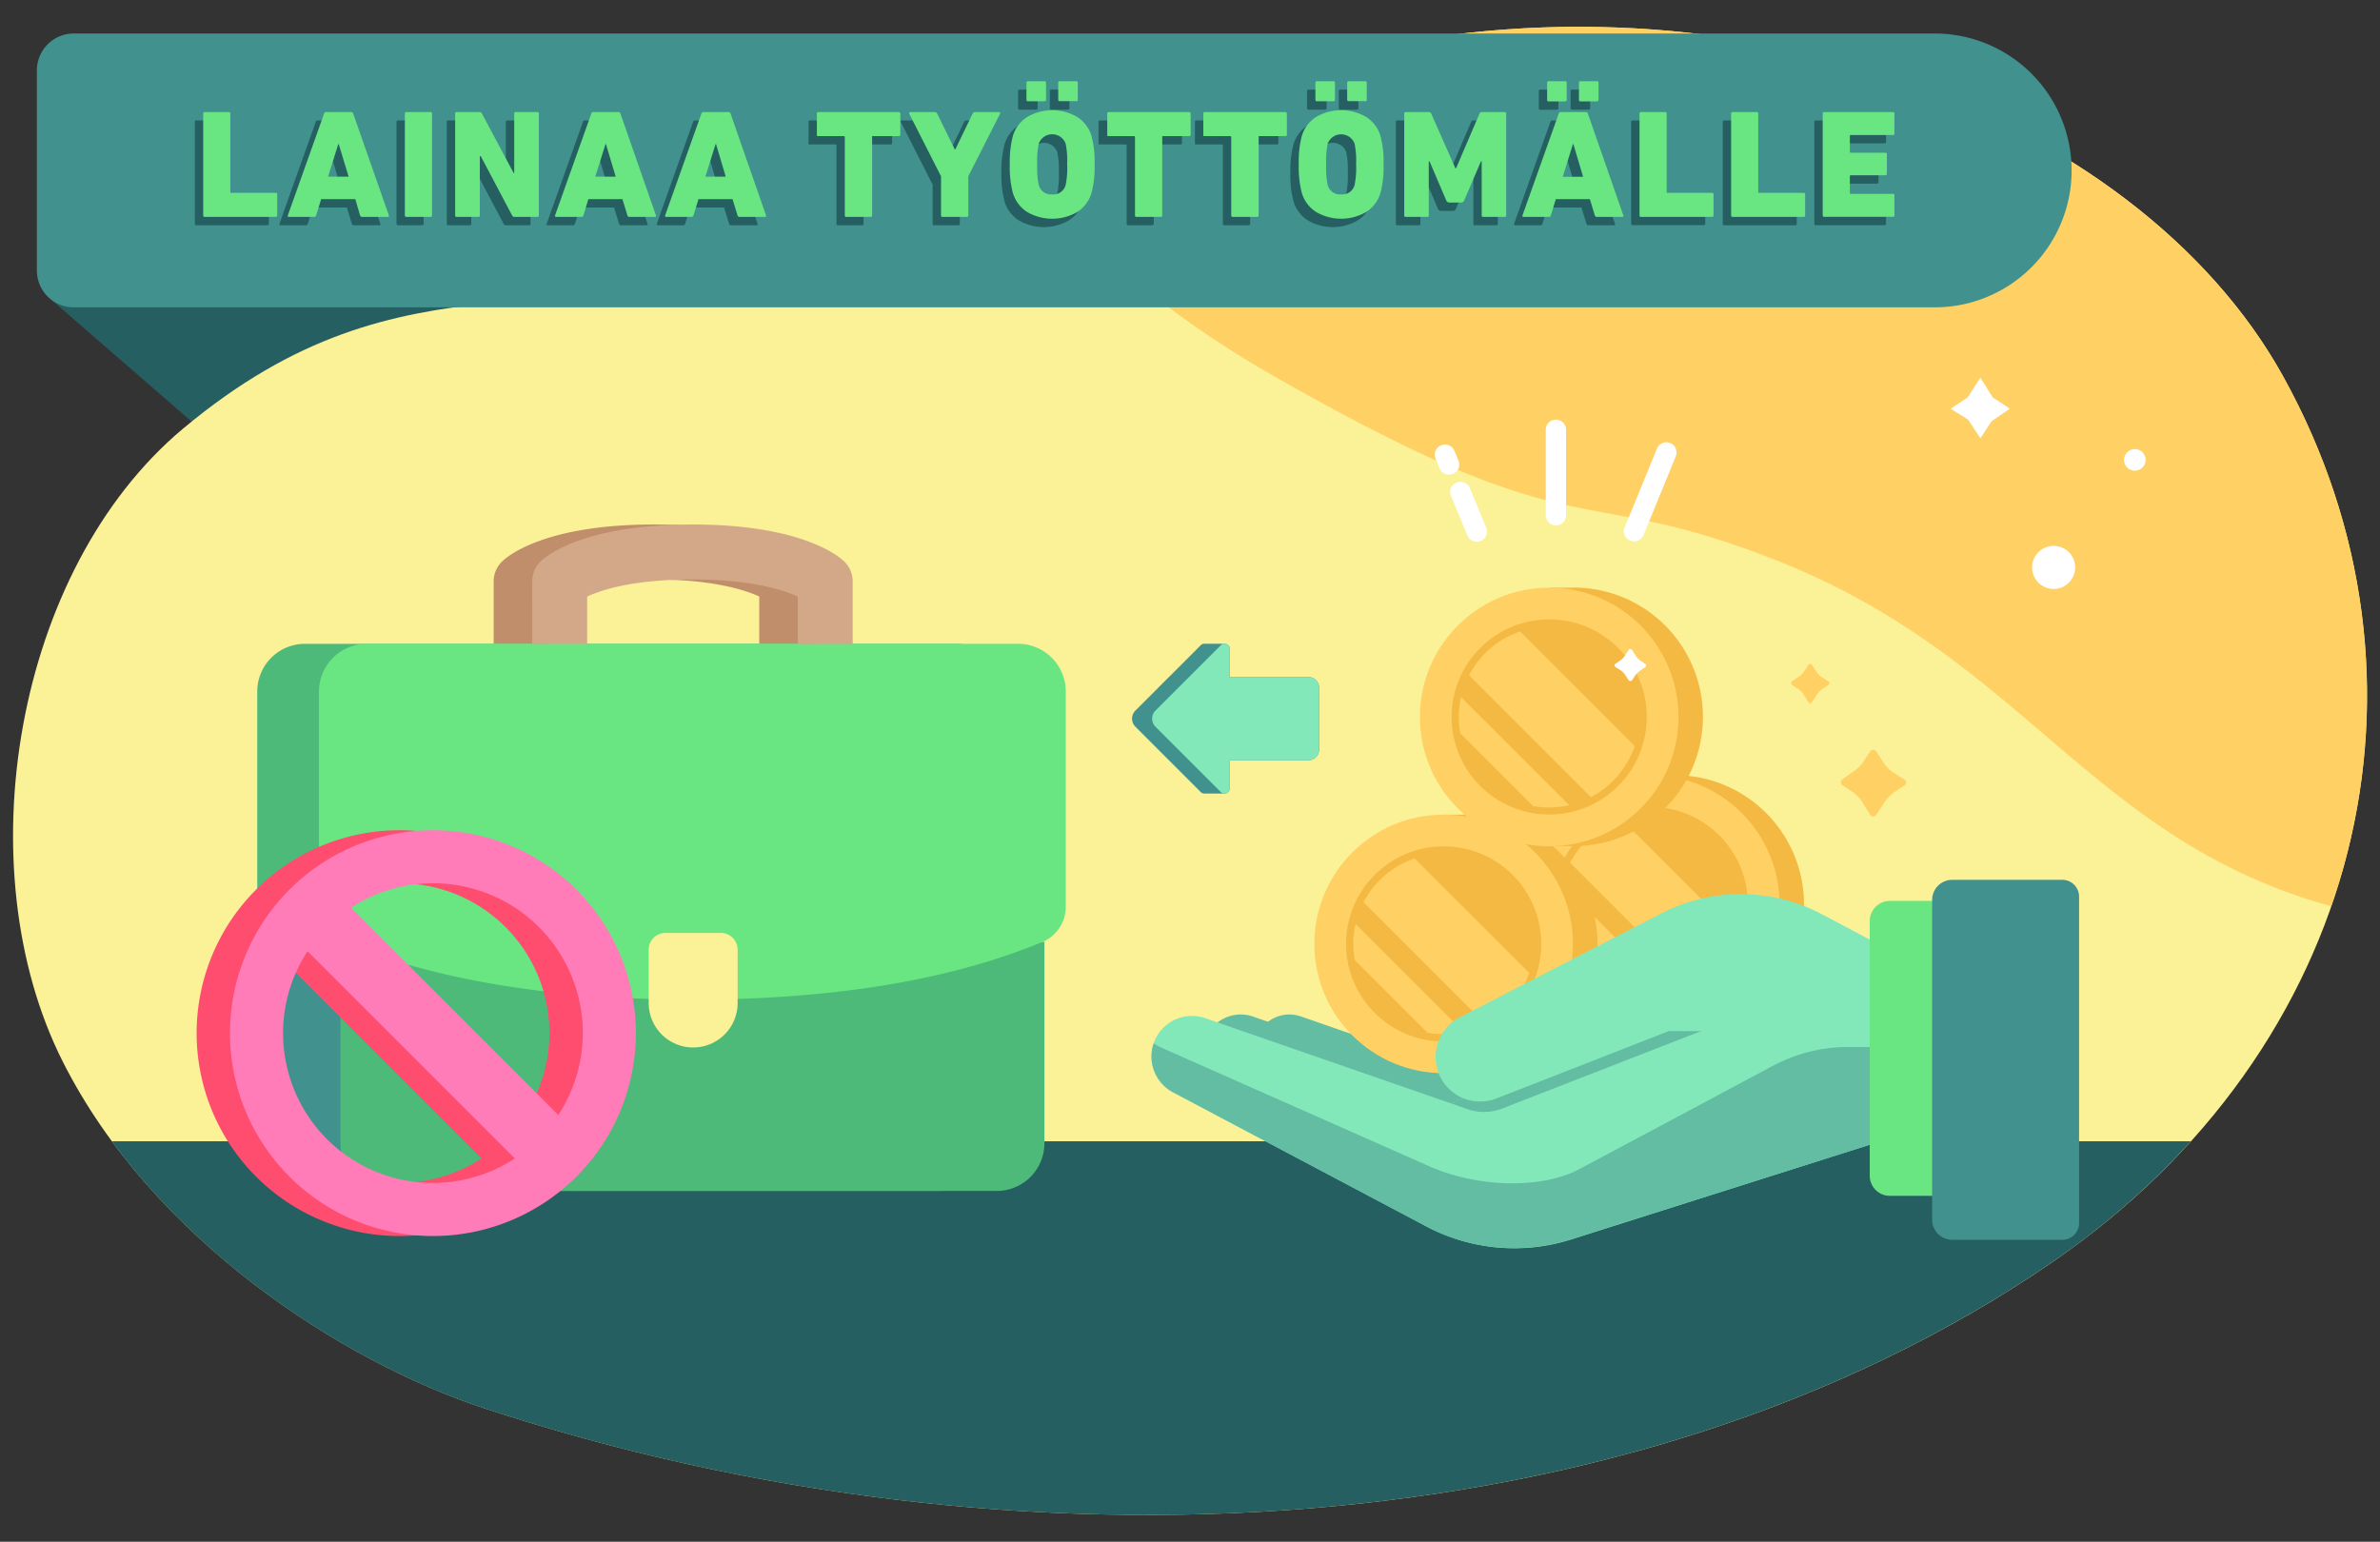 <?xml version="1.0" encoding="UTF-8"?> <svg xmlns="http://www.w3.org/2000/svg" viewBox="0 0 710 460"><rect x="0" y="0" width="710" height="460" fill="#333333" stroke="none"/><defs><style>.cls-1{fill:none;}.cls-2{fill:#265f61;}.cls-3{fill:#fbf197;}.cls-4{fill:#ffd063;}.cls-5{fill:#fff;}.cls-6{fill:#41918e;}.cls-7{fill:#69e582;}.cls-8{fill:#83e8b9;}.cls-9{fill:#62bda3;}.cls-10{fill:#f4b942;}.cls-11{fill:#4dba79;}.cls-12{fill:#c18e6c;}.cls-13{fill:#d3a888;}.cls-14{fill:#ff4d6f;}.cls-15{fill:#ff7cb9;}</style></defs><g id="Layer_2" data-name="Layer 2"><g id="Design"><rect class="cls-1" width="710" height="460"></rect><polygon class="cls-2" points="121.61 80.73 11 80.73 12.13 85.59 15.44 89.56 176.87 229.68 176.87 128.69 121.61 80.73"></polygon><path class="cls-3" d="M54.57,127.92C122.19,71.39,168,103.42,244.94,70.38,306.33,44,286.42,47.1,392.16,18.47,513-14.24,637.18,33.2,681,112.12c50.28,90.62,24.07,200.72-68.82,264.5-124.45,85.46-309.24,95.75-467.79,43.53-42-13.84-98.9-50.22-125.7-103.47C-10.37,259,4.3,170,54.57,127.92Z"></path><path class="cls-2" d="M144.36,420.15c158.55,52.22,343.34,41.93,467.79-43.53a234,234,0,0,0,41.42-36.1H33.36C63,380.81,108.93,408.49,144.36,420.15Z"></path><path class="cls-4" d="M681,112.12C637.18,33.2,513-14.24,392.16,18.47,342.26,32,320.35,42,304.66,51.57a301.7,301.7,0,0,0,74.09,59.91c95,54.52,90.06,31.32,152.11,56.08,73.55,29.35,92.56,82.82,164.58,102.84C713.24,219.19,709,162.63,681,112.12Z"></path><polygon class="cls-5" points="590.79 112.68 586.95 118.61 581.92 121.93 587.13 125.22 590.79 130.75 594.11 125.71 599.56 121.93 594.43 118.54 590.79 112.68"></polygon><circle class="cls-5" cx="612.64" cy="169.3" r="6.43"></circle><path class="cls-5" d="M636.86,134a3.22,3.22,0,1,0,3.22,3.22A3.21,3.21,0,0,0,636.86,134Z"></path><path class="cls-6" d="M577.12,10H22A11,11,0,0,0,11,21v59.7a11,11,0,0,0,11,11H577.12A40.84,40.84,0,0,0,618,50.88h0A40.85,40.85,0,0,0,577.12,10Z"></path><path class="cls-2" d="M58.12,66.75V36.39a.4.4,0,0,1,.46-.46h7.18a.41.41,0,0,1,.46.46V59.75c0,.19.09.28.27.28H79.74a.4.4,0,0,1,.46.46v6.26a.41.41,0,0,1-.46.46H58.58A.41.41,0,0,1,58.12,66.75Z"></path><path class="cls-2" d="M83.37,66.75,94.18,36.39a.59.59,0,0,1,.6-.46h7.5a.57.57,0,0,1,.6.46l10.58,30.36c.09.3,0,.46-.32.46h-7.59a.58.58,0,0,1-.6-.46l-1.47-4.83H93.31l-1.47,4.83a.58.58,0,0,1-.6.46H83.7C83.39,67.21,83.28,67.05,83.37,66.75Zm12-11.55h6.07l-2.9-9.75h-.13Z"></path><path class="cls-2" d="M118.29,66.75V36.39a.4.4,0,0,1,.46-.46h7.17a.4.4,0,0,1,.46.46V66.75a.41.41,0,0,1-.46.46h-7.17A.41.41,0,0,1,118.29,66.75Z"></path><path class="cls-2" d="M133.28,66.75V36.39a.41.41,0,0,1,.46-.46h6.77a.75.75,0,0,1,.78.46l9.43,17.71h.18V36.39a.41.41,0,0,1,.46-.46h6.44a.4.4,0,0,1,.46.46V66.75a.41.41,0,0,1-.46.46H151a.75.75,0,0,1-.78-.46l-9.34-17.67h-.28V66.75a.41.41,0,0,1-.46.46h-6.44A.41.41,0,0,1,133.28,66.75Z"></path><path class="cls-2" d="M163.09,66.75,173.9,36.39a.57.57,0,0,1,.6-.46H182a.59.59,0,0,1,.6.46l10.58,30.36c.09.3,0,.46-.33.46h-7.59a.58.58,0,0,1-.59-.46l-1.48-4.83H173l-1.47,4.83a.6.6,0,0,1-.6.46h-7.55C163.11,67.21,163,67.05,163.09,66.75Zm12-11.55h6.07l-2.9-9.75h-.14Z"></path><path class="cls-2" d="M195.94,66.75l10.81-30.36a.57.57,0,0,1,.59-.46h7.5a.57.57,0,0,1,.6.46L226,66.75c.09.3,0,.46-.32.46h-7.59a.58.58,0,0,1-.6-.46L216,61.92H205.87l-1.47,4.83a.58.58,0,0,1-.6.46h-7.54C196,67.21,195.84,67.05,195.94,66.75Zm12-11.55H214l-2.89-9.75H211Z"></path><path class="cls-2" d="M257.16,67.21h-7.31a.39.39,0,0,1-.23-.14.26.26,0,0,1-.09-.19V43.38a.31.31,0,0,0-.23-.28h-7.87a.26.26,0,0,1-.18-.09l-.05,0s0,0,0,0a.69.69,0,0,1,0-.28V36.39a.42.42,0,0,1,.32-.46h24.15a.44.44,0,0,1,.32.13.16.16,0,0,1,.05.1.3.3,0,0,1,.09.23v6.25a.5.5,0,0,1-.14.37.32.32,0,0,1-.23.09H257.9a.29.29,0,0,0-.19,0l-.09.09V66.88a.59.59,0,0,1-.23.28A.37.37,0,0,1,257.16,67.21Z"></path><path class="cls-2" d="M285.87,67.21h-7.18a.41.41,0,0,1-.46-.46V55.11l-9.48-18.68c-.12-.34,0-.5.37-.5h7.22a.82.82,0,0,1,.74.46l5.24,10.67h.14l5.15-10.67a.72.72,0,0,1,.74-.46h7.08c.37,0,.49.16.37.5l-9.47,18.68V66.75A.41.41,0,0,1,285.87,67.21Z"></path><path class="cls-2" d="M318.8,65.78a14.84,14.84,0,0,1-14.81,0,10.14,10.14,0,0,1-4.32-5.7,30.19,30.19,0,0,1-.92-8.51,30.15,30.15,0,0,1,.92-8.51A10.13,10.13,0,0,1,304,37.35a14.84,14.84,0,0,1,14.81,0,10.19,10.19,0,0,1,4.33,5.71,29.33,29.33,0,0,1,.92,8.51,29.38,29.38,0,0,1-.92,8.51A10.2,10.2,0,0,1,318.8,65.78Zm-9.7-33.07h-4.93a.41.41,0,0,1-.46-.46V27.19a.41.41,0,0,1,.46-.46h4.93a.41.41,0,0,1,.46.46v5.06A.41.41,0,0,1,309.1,32.71Zm2.3,27.83a3.78,3.78,0,0,0,4-2.76,25.25,25.25,0,0,0,.46-6.21,25.25,25.25,0,0,0-.46-6.21,4.29,4.29,0,0,0-8,0,25.25,25.25,0,0,0-.46,6.21,25.25,25.25,0,0,0,.46,6.21A3.78,3.78,0,0,0,311.4,60.54Zm7.17-27.83h-4.92a.41.41,0,0,1-.46-.46V27.19a.4.4,0,0,1,.46-.46h4.92a.4.4,0,0,1,.46.46v5.06A.41.41,0,0,1,318.57,32.71Z"></path><path class="cls-2" d="M343.73,67.21h-7.31a.39.39,0,0,1-.23-.14.26.26,0,0,1-.09-.19V43.38a.31.31,0,0,0-.23-.28H328a.26.26,0,0,1-.18-.09l-.05,0s0,0,0,0a.54.54,0,0,1-.05-.28V36.39a.42.42,0,0,1,.32-.46h24.15a.44.44,0,0,1,.32.13.16.16,0,0,1,0,.1.3.3,0,0,1,.09.23v6.25a.46.46,0,0,1-.14.37.3.3,0,0,1-.23.09h-7.77a.26.26,0,0,0-.18,0l-.1.09V66.88a.53.53,0,0,1-.23.28A.35.35,0,0,1,343.73,67.21Z"></path><path class="cls-2" d="M372.44,67.21h-7.32a.39.39,0,0,1-.23-.14.26.26,0,0,1-.09-.19V43.38a.31.31,0,0,0-.23-.28H356.7a.26.26,0,0,1-.18-.09l0,0s0,0,0,0a.67.67,0,0,1-.05-.28V36.39a.42.42,0,0,1,.32-.46h24.15a.46.46,0,0,1,.33.13.14.14,0,0,1,0,.1.3.3,0,0,1,.09.23v6.25a.49.49,0,0,1-.13.37.33.33,0,0,1-.23.09h-7.78a.26.26,0,0,0-.18,0l-.09.09V66.88a.59.59,0,0,1-.23.28A.37.37,0,0,1,372.44,67.21Z"></path><path class="cls-2" d="M405,65.78a14.84,14.84,0,0,1-14.81,0,10.23,10.23,0,0,1-4.32-5.7,30.19,30.19,0,0,1-.92-8.51,30.15,30.15,0,0,1,.92-8.51,10.22,10.22,0,0,1,4.32-5.71,14.84,14.84,0,0,1,14.81,0,10.19,10.19,0,0,1,4.33,5.71,29.33,29.33,0,0,1,.92,8.51,29.38,29.38,0,0,1-.92,8.51A10.2,10.2,0,0,1,405,65.78Zm-9.7-33.07h-4.92a.41.41,0,0,1-.46-.46V27.19a.4.4,0,0,1,.46-.46h4.92a.41.41,0,0,1,.46.46v5.06A.41.41,0,0,1,395.3,32.71Zm2.3,27.83a3.77,3.77,0,0,0,4-2.76,24.73,24.73,0,0,0,.46-6.21,24.73,24.73,0,0,0-.46-6.21,4.28,4.28,0,0,0-8,0,24.73,24.73,0,0,0-.46,6.21,24.73,24.73,0,0,0,.46,6.21A3.76,3.76,0,0,0,397.6,60.54Zm7.17-27.83h-4.92a.41.41,0,0,1-.46-.46V27.19a.41.41,0,0,1,.46-.46h4.92a.4.4,0,0,1,.46.46v5.06A.41.41,0,0,1,404.77,32.71Z"></path><path class="cls-2" d="M416.41,66.75V36.39a.41.41,0,0,1,.46-.46h6.81a.74.74,0,0,1,.78.46l7.22,16.33h.19l7-16.33a.74.74,0,0,1,.78-.46h6.71a.41.41,0,0,1,.47.46V66.75a.42.42,0,0,1-.47.46H440a.41.41,0,0,1-.46-.46V50.65h-.23l-5,11.68a.93.93,0,0,1-.88.6h-3.59a1,1,0,0,1-.87-.6l-5-11.68h-.23v16.1a.41.41,0,0,1-.46.46h-6.4A.41.41,0,0,1,416.41,66.75Z"></path><path class="cls-2" d="M451.69,66.75,462.5,36.39a.58.58,0,0,1,.6-.46h7.5a.57.57,0,0,1,.6.46l10.58,30.36c.09.3,0,.46-.33.46h-7.58a.58.58,0,0,1-.6-.46l-1.48-4.83H461.63l-1.47,4.83a.58.58,0,0,1-.6.46H452C451.71,67.21,451.6,67.05,451.69,66.75Zm12.75-34h-4.93a.41.41,0,0,1-.46-.46V27.19a.41.41,0,0,1,.46-.46h4.93a.41.41,0,0,1,.46.46v5.06A.41.41,0,0,1,464.44,32.71ZM463.7,55.2h6.07l-2.9-9.75h-.13Zm10.21-22.49H469a.41.41,0,0,1-.46-.46V27.19a.4.4,0,0,1,.46-.46h4.92a.4.4,0,0,1,.46.46v5.06A.41.41,0,0,1,473.91,32.71Z"></path><path class="cls-2" d="M486.61,66.75V36.39a.4.4,0,0,1,.46-.46h7.17a.4.4,0,0,1,.46.46V59.75A.25.25,0,0,0,495,60h13.25a.41.41,0,0,1,.46.46v6.26a.41.41,0,0,1-.46.46H487.07A.41.41,0,0,1,486.61,66.75Z"></path><path class="cls-2" d="M513.93,66.75V36.39a.4.4,0,0,1,.46-.46h7.18a.41.41,0,0,1,.46.46V59.75c0,.19.09.28.27.28h13.25a.4.4,0,0,1,.46.46v6.26a.41.41,0,0,1-.46.46H514.39A.41.41,0,0,1,513.93,66.75Z"></path><path class="cls-2" d="M541.25,66.75V36.39a.41.41,0,0,1,.46-.46h20.47a.4.4,0,0,1,.46.46v5.93a.4.4,0,0,1-.46.46H549.63a.24.24,0,0,0-.28.28v4.73a.24.24,0,0,0,.28.28h10.3a.4.4,0,0,1,.46.46v5.8a.41.41,0,0,1-.46.46h-10.3c-.19,0-.28.09-.28.27v5c0,.18.09.27.28.27h12.55a.41.41,0,0,1,.46.46v5.94a.41.41,0,0,1-.46.46H541.71A.41.41,0,0,1,541.25,66.75Z"></path><path class="cls-7" d="M60.62,64.25V33.89a.41.41,0,0,1,.46-.46h7.17a.41.41,0,0,1,.46.46V57.26a.25.25,0,0,0,.28.28H82.24a.41.41,0,0,1,.46.46v6.25a.41.41,0,0,1-.46.46H61.08A.4.4,0,0,1,60.62,64.25Z"></path><path class="cls-7" d="M85.87,64.25,96.68,33.89a.58.58,0,0,1,.6-.46h7.5a.58.58,0,0,1,.59.46L116,64.25c.1.31,0,.46-.32.46H108a.59.59,0,0,1-.6-.46L106,59.42H95.81l-1.48,4.83a.57.57,0,0,1-.59.46H86.19C85.89,64.71,85.78,64.56,85.87,64.25Zm12-11.54H104L101.05,43h-.14Z"></path><path class="cls-7" d="M120.78,64.25V33.89a.41.41,0,0,1,.46-.46h7.18a.41.41,0,0,1,.46.46V64.25a.4.4,0,0,1-.46.46h-7.18A.41.41,0,0,1,120.78,64.25Z"></path><path class="cls-7" d="M135.78,64.25V33.89a.41.41,0,0,1,.46-.46H143a.75.75,0,0,1,.78.46l9.43,17.71h.19V33.89a.41.41,0,0,1,.46-.46h6.44a.41.41,0,0,1,.46.46V64.25a.41.41,0,0,1-.46.46h-6.76a.76.76,0,0,1-.79-.46l-9.33-17.66h-.28V64.25a.4.4,0,0,1-.46.46h-6.44A.4.4,0,0,1,135.78,64.25Z"></path><path class="cls-7" d="M165.59,64.25,176.4,33.89a.58.58,0,0,1,.6-.46h7.49a.58.58,0,0,1,.6.46l10.58,30.36c.09.31,0,.46-.32.46h-7.59a.57.57,0,0,1-.6-.46l-1.47-4.83H175.52l-1.47,4.83a.57.57,0,0,1-.6.46h-7.54C165.6,64.71,165.5,64.56,165.59,64.25Zm12-11.54h6.08L180.77,43h-.14Z"></path><path class="cls-7" d="M198.43,64.25l10.81-30.36a.58.58,0,0,1,.6-.46h7.5a.6.6,0,0,1,.6.46l10.58,30.36c.09.31,0,.46-.33.46H220.6a.57.57,0,0,1-.59-.46l-1.48-4.83H208.37l-1.47,4.83a.59.59,0,0,1-.6.46h-7.55C198.45,64.71,198.34,64.56,198.43,64.25Zm12-11.54h6.07L213.61,43h-.14Z"></path><path class="cls-7" d="M259.66,64.71h-7.32c-.06,0-.13,0-.23-.14a.26.26,0,0,1-.09-.18V40.88c0-.12-.08-.21-.23-.27h-7.86a.26.26,0,0,1-.19-.09l0-.05a0,0,0,0,0,0,0,.62.62,0,0,1-.05-.27V33.89a.43.43,0,0,1,.33-.46h24.15a.45.45,0,0,1,.32.14.12.12,0,0,1,0,.09.33.33,0,0,1,.1.23v6.26a.53.53,0,0,1-.14.37.32.32,0,0,1-.23.09h-7.78a.26.26,0,0,0-.18,0l-.09.1V64.39a.69.69,0,0,1-.23.28A.38.38,0,0,1,259.66,64.71Z"></path><path class="cls-7" d="M288.36,64.71h-7.17a.4.4,0,0,1-.46-.46V52.61l-9.48-18.67c-.12-.34,0-.51.37-.51h7.22a.85.85,0,0,1,.74.46l5.24,10.67H285l5.15-10.67a.73.73,0,0,1,.74-.46h7.08c.37,0,.49.17.37.51l-9.48,18.67V64.25A.4.4,0,0,1,288.36,64.71Z"></path><path class="cls-7" d="M321.3,63.29a14.9,14.9,0,0,1-14.81,0,10.19,10.19,0,0,1-4.33-5.71,30.52,30.52,0,0,1-.92-8.51,30.57,30.57,0,0,1,.92-8.51,10.2,10.2,0,0,1,4.33-5.7,14.84,14.84,0,0,1,14.81,0,10.23,10.23,0,0,1,4.32,5.7,29.38,29.38,0,0,1,.92,8.51,29.38,29.38,0,0,1-.92,8.51A10.22,10.22,0,0,1,321.3,63.29Zm-9.71-33.08h-4.92a.4.4,0,0,1-.46-.46V24.69a.41.41,0,0,1,.46-.46h4.92a.41.41,0,0,1,.46.46v5.06A.4.4,0,0,1,311.59,30.21ZM313.89,58a3.76,3.76,0,0,0,4-2.76,24.73,24.73,0,0,0,.46-6.21,24.73,24.73,0,0,0-.46-6.21,4.28,4.28,0,0,0-8,0,24.73,24.73,0,0,0-.46,6.21,24.73,24.73,0,0,0,.46,6.21A3.77,3.77,0,0,0,313.89,58Zm7.18-27.83h-4.92a.4.4,0,0,1-.46-.46V24.69a.41.41,0,0,1,.46-.46h4.92a.41.41,0,0,1,.46.46v5.06A.41.41,0,0,1,321.07,30.21Z"></path><path class="cls-7" d="M346.23,64.71h-7.31c-.07,0-.14,0-.23-.14a.24.24,0,0,1-.1-.18V40.88c0-.12-.07-.21-.23-.27H330.5a.28.28,0,0,1-.19-.09l0-.05a0,0,0,0,0,0,0,.64.64,0,0,1,0-.27V33.89a.42.42,0,0,1,.32-.46h24.15a.45.45,0,0,1,.32.14.14.14,0,0,1,0,.09.32.32,0,0,1,.09.23v6.26a.53.53,0,0,1-.14.37.32.32,0,0,1-.23.09H347c-.1,0-.16,0-.19,0l-.09.1V64.39a.69.69,0,0,1-.23.28A.38.38,0,0,1,346.23,64.71Z"></path><path class="cls-7" d="M374.93,64.71h-7.31a.34.34,0,0,1-.23-.14.26.26,0,0,1-.09-.18V40.88c0-.12-.08-.21-.23-.27H359.2a.26.26,0,0,1-.18-.09l0-.05a0,0,0,0,0-.05,0,.64.64,0,0,1,0-.27V33.89a.43.43,0,0,1,.32-.46h24.15a.45.45,0,0,1,.32.14.14.14,0,0,1,.05.09.32.32,0,0,1,.09.23v6.26a.53.53,0,0,1-.14.37.32.32,0,0,1-.23.09h-7.77a.3.3,0,0,0-.19,0l-.09.1V64.39a.69.69,0,0,1-.23.28A.38.38,0,0,1,374.93,64.71Z"></path><path class="cls-7" d="M407.5,63.29a14.9,14.9,0,0,1-14.81,0,10.19,10.19,0,0,1-4.33-5.71,30.52,30.52,0,0,1-.92-8.51,30.57,30.57,0,0,1,.92-8.51,10.2,10.2,0,0,1,4.33-5.7,14.84,14.84,0,0,1,14.81,0,10.14,10.14,0,0,1,4.32,5.7,29,29,0,0,1,.92,8.51,29,29,0,0,1-.92,8.51A10.13,10.13,0,0,1,407.5,63.29Zm-9.71-33.08h-4.92a.41.41,0,0,1-.46-.46V24.69a.41.41,0,0,1,.46-.46h4.92a.41.41,0,0,1,.46.46v5.06A.4.4,0,0,1,397.79,30.21ZM400.09,58a3.78,3.78,0,0,0,4-2.76,25.25,25.25,0,0,0,.46-6.21,25.25,25.25,0,0,0-.46-6.21,4.29,4.29,0,0,0-8,0,25.25,25.25,0,0,0-.46,6.21,25.25,25.25,0,0,0,.46,6.21A3.78,3.78,0,0,0,400.09,58Zm7.18-27.83h-4.92a.4.4,0,0,1-.46-.46V24.69a.41.41,0,0,1,.46-.46h4.92a.41.41,0,0,1,.46.46v5.06A.4.4,0,0,1,407.27,30.21Z"></path><path class="cls-7" d="M418.91,64.25V33.89a.41.41,0,0,1,.46-.46h6.81a.76.76,0,0,1,.78.46l7.22,16.33h.19l7-16.33a.76.76,0,0,1,.78-.46h6.72a.41.41,0,0,1,.46.46V64.25a.4.4,0,0,1-.46.46h-6.39a.4.4,0,0,1-.46-.46V48.15h-.23l-5,11.69a.91.91,0,0,1-.87.59h-3.59a1,1,0,0,1-.87-.59l-5-11.69h-.23v16.1a.4.4,0,0,1-.46.46h-6.39A.4.4,0,0,1,418.91,64.25Z"></path><path class="cls-7" d="M454.19,64.25,465,33.89a.58.58,0,0,1,.6-.46h7.5a.58.58,0,0,1,.59.46l10.58,30.36c.1.31,0,.46-.32.46h-7.59a.58.58,0,0,1-.6-.46l-1.47-4.83H464.13l-1.48,4.83a.57.57,0,0,1-.59.46h-7.55C454.2,64.71,454.1,64.56,454.19,64.25Zm12.74-34H462a.4.4,0,0,1-.46-.46V24.69a.41.41,0,0,1,.46-.46h4.92a.41.41,0,0,1,.46.46v5.06A.4.4,0,0,1,466.93,30.21Zm-.73,22.5h6.07L469.37,43h-.14Zm10.21-22.5h-4.92a.4.4,0,0,1-.46-.46V24.69a.41.41,0,0,1,.46-.46h4.92a.41.41,0,0,1,.46.46v5.06A.41.41,0,0,1,476.41,30.21Z"></path><path class="cls-7" d="M489.1,64.25V33.89a.41.41,0,0,1,.46-.46h7.18a.41.41,0,0,1,.46.46V57.26a.25.25,0,0,0,.28.28h13.24a.4.4,0,0,1,.46.46v6.25a.4.4,0,0,1-.46.46H489.56A.41.41,0,0,1,489.1,64.25Z"></path><path class="cls-7" d="M516.43,64.25V33.89a.41.41,0,0,1,.46-.46h7.17a.41.41,0,0,1,.46.46V57.26a.25.25,0,0,0,.28.28h13.25a.41.41,0,0,1,.46.46v6.25a.41.41,0,0,1-.46.46H516.89A.4.4,0,0,1,516.43,64.25Z"></path><path class="cls-7" d="M543.75,64.25V33.89a.41.41,0,0,1,.46-.46h20.47a.41.41,0,0,1,.46.46v5.94a.41.41,0,0,1-.46.46H552.12a.24.24,0,0,0-.27.27V45.3a.25.25,0,0,0,.27.28h10.31a.41.41,0,0,1,.46.46v5.79a.41.41,0,0,1-.46.46H552.12c-.18,0-.27.09-.27.28v5c0,.19.09.28.27.28h12.56a.4.4,0,0,1,.46.46v5.93a.4.4,0,0,1-.46.46H544.21A.4.4,0,0,1,543.75,64.25Z"></path><path class="cls-6" d="M338.72,212l19.48-19.48a1.51,1.51,0,0,1,1.2-.45h6a1.56,1.56,0,0,1,1.49,1.56v8.38h23.47a3.15,3.15,0,0,1,3.15,3.15v18.52a3.15,3.15,0,0,1-3.15,3.14H366.87v8.39a1.56,1.56,0,0,1-1.6,1.56h-5.93a1.53,1.53,0,0,1-1.14-.45l-19.48-19.48A3.42,3.42,0,0,1,338.72,212Z"></path><path class="cls-8" d="M344.71,212l19.48-19.48a1.57,1.57,0,0,1,2.68,1.11v8.38h23.47a3.15,3.15,0,0,1,3.15,3.15v18.52a3.15,3.15,0,0,1-3.15,3.14H366.87v8.39a1.57,1.57,0,0,1-2.68,1.11l-19.48-19.48A3.42,3.42,0,0,1,344.71,212Z"></path><path class="cls-9" d="M360.12,308.82a11.23,11.23,0,0,1,13.69-5.51l58.66,20.34a25.92,25.92,0,0,0,18.55-.6l42.1-17.76H561v32.16l-85.74,27.21a52.13,52.13,0,0,1-40.17-3.61l-70.23-37.19A11.23,11.23,0,0,1,360.12,308.82Z"></path><path class="cls-9" d="M375.4,308.35a10.39,10.39,0,0,1,12.66-5.09l54.19,18.8a24,24,0,0,0,17.14-.56l38.89-16.41H561V334.8L481.79,360a48.19,48.19,0,0,1-37.11-3.34l-64.89-34.36A10.39,10.39,0,0,1,375.4,308.35Z"></path><path class="cls-10" d="M499.6,231.28h-7.28v.7a38.57,38.57,0,0,0,0,75.75v.69h7.28a38.57,38.57,0,0,0,0-77.14Z"></path><circle class="cls-4" cx="492.32" cy="269.85" r="38.57"></circle><circle class="cls-10" cx="492.32" cy="269.85" r="29.11"></circle><path class="cls-4" d="M466,263.88l32.24,32.25a26.79,26.79,0,0,1-10.79.23l-21.68-21.68a26.84,26.84,0,0,1,.23-10.8Z"></path><path class="cls-4" d="M483.64,244.34l34.19,34.19a27.06,27.06,0,0,1-13.08,15.23l-36.34-36.34A27,27,0,0,1,483.64,244.34Z"></path><path class="cls-10" d="M438,243.06h-7.28v.69a38.57,38.57,0,0,0,0,75.75v.7H438a38.57,38.57,0,1,0,0-77.14Z"></path><circle class="cls-4" cx="430.67" cy="281.63" r="38.57"></circle><circle class="cls-10" cx="430.67" cy="281.63" r="29.11"></circle><path class="cls-4" d="M404.39,275.66l32.25,32.25a26.84,26.84,0,0,1-10.8.23l-21.68-21.69a26.35,26.35,0,0,1-.44-4.82A27.31,27.31,0,0,1,404.39,275.66Z"></path><path class="cls-4" d="M422,256.12l34.19,34.19a27.06,27.06,0,0,1-13.08,15.23L406.76,269.2A27,27,0,0,1,422,256.12Z"></path><path class="cls-10" d="M469.45,175.35h-7.29V176a38.57,38.57,0,0,0,0,75.75v.7h7.29a38.57,38.57,0,0,0,0-77.14Z"></path><circle class="cls-4" cx="462.16" cy="213.92" r="38.57"></circle><circle class="cls-10" cx="462.16" cy="213.92" r="29.11"></circle><path class="cls-4" d="M435.88,208l32.25,32.24a26.71,26.71,0,0,1-6,.68,27.26,27.26,0,0,1-4.82-.44l-21.69-21.69a26.79,26.79,0,0,1,.23-10.79Z"></path><path class="cls-4" d="M453.48,188.4l34.19,34.2a27,27,0,0,1-13.08,15.23l-36.34-36.34A27,27,0,0,1,453.48,188.4Z"></path><path class="cls-8" d="M561,340.52l-92.27,29.29a56.08,56.08,0,0,1-43.22-3.9l-75.58-40a12.1,12.1,0,0,1-5.11-16.19h0a12.09,12.09,0,0,1,14.74-5.93l73.22,25.4L488,305.91H561Z"></path><path class="cls-9" d="M344.17,311.3a12.73,12.73,0,0,0,2.14,1.21L426.42,348c14.22,6.3,33.38,6.9,44.84.77L528.91,318a47.49,47.49,0,0,1,22.38-5.61H561v28.17l-92.13,29.11a56.14,56.14,0,0,1-43.52-3.8L349.94,325.9A12.1,12.1,0,0,1,344.17,311.3Z"></path><path class="cls-9" d="M437.69,330.91l-4.9-1.73L488,305.91h23.91l-63.72,24.81A15.09,15.09,0,0,1,437.69,330.91Z"></path><path class="cls-8" d="M561,282.06l-17.43-9.25a51.79,51.79,0,0,0-48-.27l-60.09,31a13.32,13.32,0,0,0-6.08,17.21h0a13.31,13.31,0,0,0,17,7l51.42-20.1H561Z"></path><path class="cls-7" d="M557.78,268.81h37.83a6,6,0,0,1,6,6v76a6,6,0,0,1-6,6H557.78a0,0,0,0,1,0,0v-88A0,0,0,0,1,557.78,268.81Z" transform="translate(1159.39 625.61) rotate(-180)"></path><path class="cls-6" d="M581.39,262.51h32.83a6,6,0,0,1,6,6v95.41a6,6,0,0,1-6,6H581.39a5,5,0,0,1-5-5V267.51a5,5,0,0,1,5-5Z" transform="translate(1196.62 632.43) rotate(-180)"></path><path class="cls-5" d="M485.82,194a.61.61,0,0,1,1.11,0l1.05,1.68a5.48,5.48,0,0,0,1.42,1.46l1.28.85a.66.66,0,0,1,0,1.17l-1.49,1a6.39,6.39,0,0,0-1.43,1.46l-.82,1.24a.64.64,0,0,1-1.14,0l-1-1.53a5.75,5.75,0,0,0-1.45-1.42l-1.32-.83a.62.62,0,0,1,0-1.13l1.23-.81a5.76,5.76,0,0,0,1.43-1.44Z"></path><path class="cls-4" d="M559.78,243a1.06,1.06,0,0,1-1.94,0l-2.47-4a9.86,9.86,0,0,0-2.46-2.53l-3.15-2.08a1.14,1.14,0,0,1,0-2l3.57-2.49a11.07,11.07,0,0,0,2.48-2.54l2-3a1.11,1.11,0,0,1,2,0L562.2,228a9.86,9.86,0,0,0,2.52,2.47l3.22,2a1.08,1.08,0,0,1,0,2l-3,2a10.41,10.41,0,0,0-2.49,2.51Z"></path><path class="cls-4" d="M540.56,209.47a.62.62,0,0,1-1.14,0L538,207.12a6,6,0,0,0-1.45-1.49l-1.85-1.22a.67.67,0,0,1,0-1.19l2.1-1.46a6.66,6.66,0,0,0,1.45-1.5l1.18-1.79a.66.66,0,0,1,1.17,0l1.42,2.14a5.87,5.87,0,0,0,1.48,1.46l1.89,1.19a.63.63,0,0,1,0,1.15l-1.78,1.17a6,6,0,0,0-1.46,1.48Z"></path><path class="cls-5" d="M464.18,125.21a3,3,0,0,1,3,3v25.55a3,3,0,1,1-6.05,0V128.24A3,3,0,0,1,464.18,125.21Z"></path><path class="cls-5" d="M494.31,133.85a3,3,0,1,1,5.61,2.29l-9.62,23.51a3,3,0,0,1-2.81,1.88,2.87,2.87,0,0,1-1.14-.23,3,3,0,0,1-1.66-4Z"></path><path class="cls-5" d="M429.93,132.87a3,3,0,0,1,3.95,1.65l1.19,2.87a3,3,0,0,1-1.65,4,3.14,3.14,0,0,1-1.15.23,3,3,0,0,1-2.8-1.88l-1.19-2.87A3,3,0,0,1,429.93,132.87Z"></path><path class="cls-5" d="M434.49,144a3,3,0,0,1,4,1.64l4.85,11.76a3,3,0,0,1-1.65,4,3,3,0,0,1-1.15.23,3,3,0,0,1-2.8-1.87l-4.85-11.76A3,3,0,0,1,434.49,144Z"></path><path class="cls-11" d="M91,192.09H285.29a14.24,14.24,0,0,1,14.23,14.24v64.23a11.4,11.4,0,0,1-7.1,10.55c-14.08,5.75-45.87,17.14-104.12,17.14S98,286.85,83.86,281.1a11.41,11.41,0,0,1-7.12-10.56V206.33A14.24,14.24,0,0,1,91,192.09Z"></path><path class="cls-6" d="M98.5,355.34H280.06A14.25,14.25,0,0,0,294.3,341.1V281.35h-210V341.1A14.25,14.25,0,0,0,98.5,355.34Z"></path><path class="cls-12" d="M147.27,192.09h16.37V178c4.24-2,13.75-5.11,31.43-5.11s27.28,3.18,31.43,5.08v14.11h16.37V173.43a8.2,8.2,0,0,0-2.55-5.94c-1.94-1.83-13.2-11-45.25-11s-43.31,9.13-45.24,11a8.21,8.21,0,0,0-2.56,5.94Z"></path><path class="cls-11" d="M115.76,355.34H297.33a14.25,14.25,0,0,0,14.24-14.24V281h-210V341.1A14.24,14.24,0,0,0,115.76,355.34Z"></path><path class="cls-7" d="M109.39,192.09H303.71a14.24,14.24,0,0,1,14.23,14.24v64.23a11.4,11.4,0,0,1-7.1,10.55c-14.08,5.75-45.87,17.14-104.13,17.14s-90.27-11.4-104.43-17.15a11.42,11.42,0,0,1-7.13-10.56V206.33A14.25,14.25,0,0,1,109.39,192.09Z"></path><path class="cls-13" d="M158.79,192.09h16.37V178c4.23-2,13.74-5.11,31.43-5.11S233.86,176.08,238,178v14.11h16.37V173.43a8.21,8.21,0,0,0-2.56-5.94c-1.93-1.83-13.2-11-45.24-11s-43.31,9.13-45.25,11a8.2,8.2,0,0,0-2.55,5.94Z"></path><path class="cls-3" d="M198.48,278.35h16.57a5,5,0,0,1,5,5v15.92a13.26,13.26,0,0,1-13.26,13.26h0a13.27,13.27,0,0,1-13.27-13.26V283.33A5,5,0,0,1,198.48,278.35Z"></path><path class="cls-14" d="M119.2,247.71a60.54,60.54,0,1,0,60.54,60.54A60.53,60.53,0,0,0,119.2,247.71ZM74.5,308.25a44.47,44.47,0,0,1,7.3-24.44l61.84,61.84a44.67,44.67,0,0,1-69.14-37.4Zm82.1,24.43L94.77,270.85a44.66,44.66,0,0,1,61.83,61.83Z"></path><path class="cls-15" d="M129.15,247.71a60.54,60.54,0,1,0,60.54,60.54A60.53,60.53,0,0,0,129.15,247.71Zm-44.7,60.54a44.47,44.47,0,0,1,7.3-24.44l61.84,61.84a44.67,44.67,0,0,1-69.14-37.4Zm82.1,24.43-61.84-61.83a44.66,44.66,0,0,1,61.84,61.83Z"></path></g></g></svg> 
